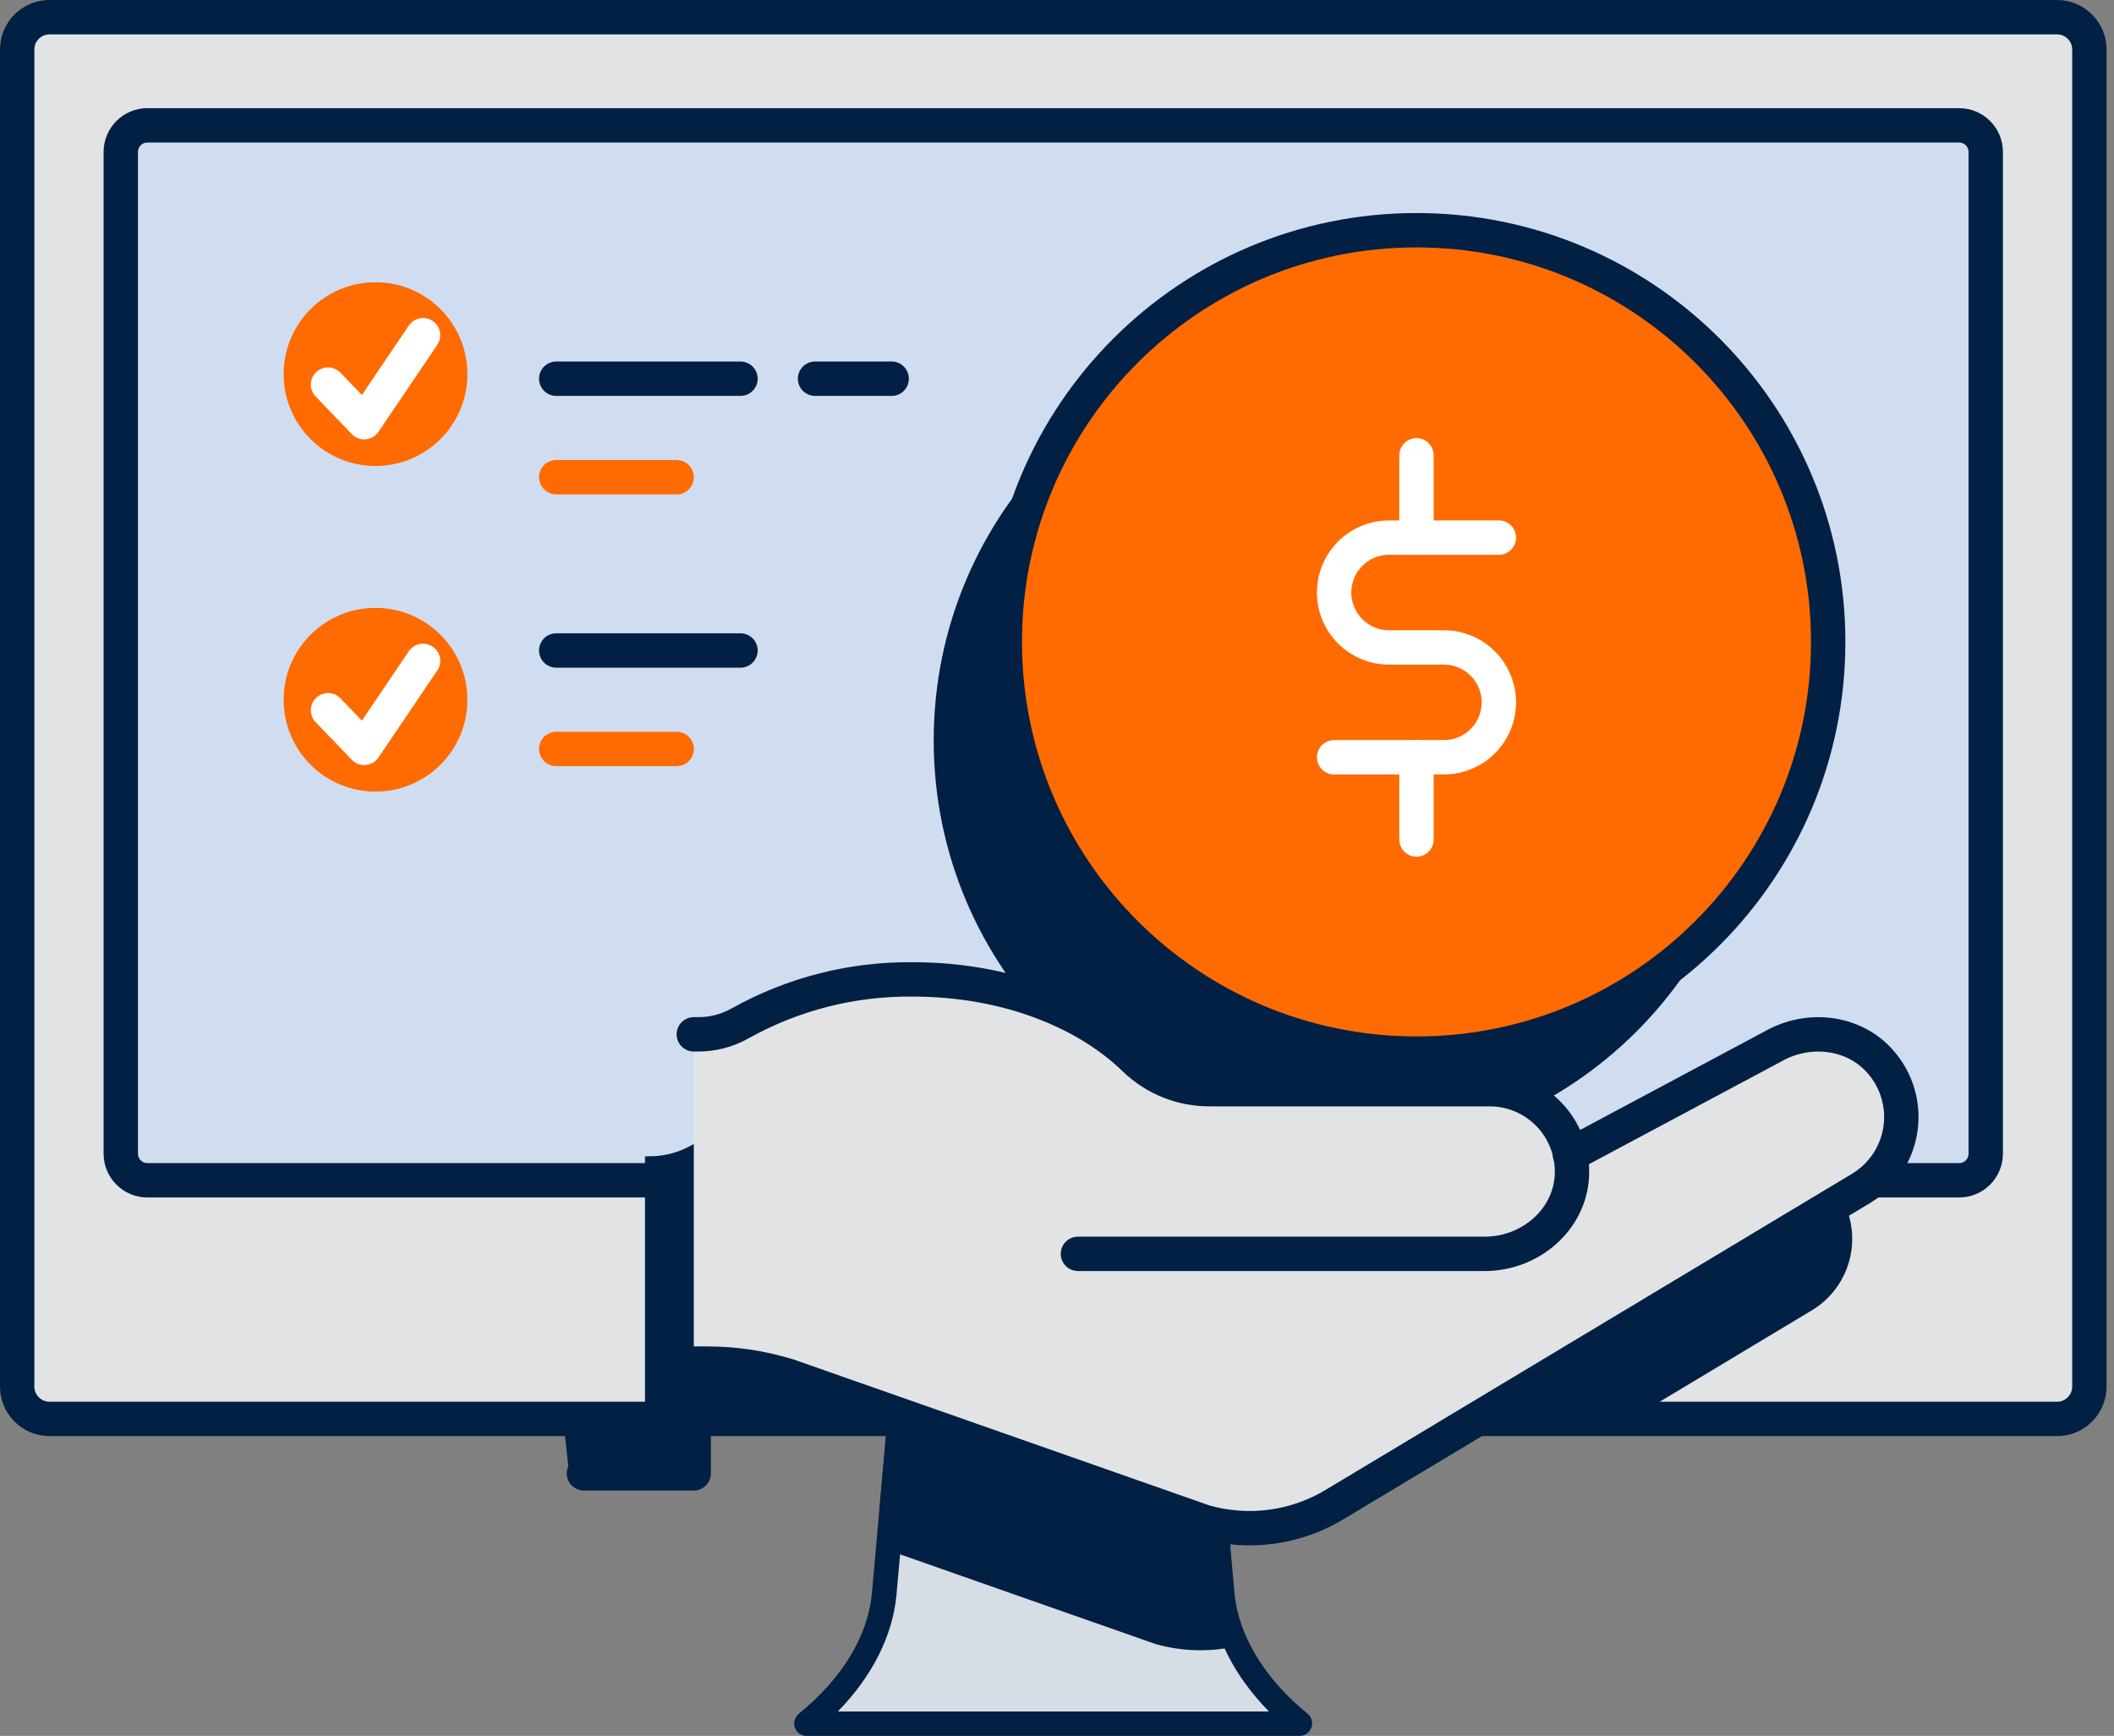 <svg width="123" height="101" viewBox="0 0 123 101" fill="none" xmlns="http://www.w3.org/2000/svg">
<rect x="0" y="0" width="123" height="101" fill="#808080" stroke="none"/>
<path d="M29.96 56.984H40.361V85.728H33.112" fill="#022044"/>
<path d="M30.78 56.984H40.361V85.728H33.975" stroke="#022044" stroke-width="2" stroke-linecap="round" stroke-linejoin="round"/>
<path d="M71.114 92.72L70.049 80.785H52.523L51.458 92.72C51.21 95.489 49.545 98.144 46.929 100.263V100.288H75.654V100.263C73.027 98.144 71.359 95.489 71.114 92.72Z" fill="#D7DDE5"/>
<path d="M52.523 80.785L51.88 87.949H70.684L70.041 80.785H52.523Z" fill="#022044"/>
<path d="M70.684 88.658H51.87C51.681 88.658 51.501 88.583 51.368 88.45C51.234 88.317 51.16 88.136 51.16 87.948C51.16 87.927 51.16 87.906 51.16 87.884L51.802 80.724C51.818 80.547 51.9 80.382 52.032 80.263C52.163 80.143 52.334 80.077 52.512 80.078H70.049C70.226 80.077 70.398 80.143 70.529 80.263C70.661 80.382 70.743 80.547 70.759 80.724L71.401 87.884C71.418 88.072 71.36 88.258 71.239 88.402C71.119 88.547 70.946 88.638 70.759 88.655L70.684 88.658ZM52.658 87.238H69.91L69.395 81.491H53.172L52.658 87.238Z" fill="#022044"/>
<path d="M75.647 101.001H46.921C46.733 101.001 46.552 100.926 46.419 100.793C46.286 100.66 46.211 100.479 46.211 100.291C46.209 100.263 46.209 100.234 46.211 100.206C46.236 100.015 46.329 99.839 46.474 99.713C49.005 97.664 50.521 95.158 50.734 92.659L51.799 80.724C51.815 80.547 51.897 80.382 52.028 80.263C52.16 80.143 52.331 80.077 52.509 80.078H70.049C70.227 80.077 70.398 80.143 70.529 80.263C70.661 80.382 70.743 80.547 70.759 80.724L71.824 92.659C72.047 95.144 73.563 97.664 76.084 99.713C76.226 99.829 76.318 99.998 76.339 100.181C76.352 100.282 76.343 100.385 76.313 100.483C76.283 100.581 76.233 100.671 76.166 100.749C76.099 100.826 76.017 100.888 75.924 100.932C75.832 100.975 75.731 100.999 75.629 101.001H75.647ZM48.732 99.581H73.833C71.82 97.536 70.617 95.172 70.404 92.783L69.392 81.498H53.173L52.161 92.783C51.944 95.172 50.745 97.536 48.749 99.581H48.732Z" fill="#022044"/>
<path d="M117.312 1H5.256C2.906 1 1 2.906 1 5.256V78.302C1 80.653 2.906 82.558 5.256 82.558H117.312C119.662 82.558 121.568 80.653 121.568 78.302V5.256C121.568 2.906 119.662 1 117.312 1Z" fill="#E1E3E5"/>
<path d="M113.659 7.027H8.906C7.869 7.027 7.028 7.868 7.028 8.905V67.059C7.028 68.097 7.869 68.937 8.906 68.937H113.659C114.696 68.937 115.537 68.097 115.537 67.059V8.905C115.537 7.868 114.696 7.027 113.659 7.027Z" fill="#D0DDF0"/>
<path d="M113.989 7.293H8.576C7.721 7.293 7.028 7.986 7.028 8.841V67.126C7.028 67.981 7.721 68.674 8.576 68.674H113.989C114.844 68.674 115.537 67.981 115.537 67.126V8.841C115.537 7.986 114.844 7.293 113.989 7.293Z" stroke="#022044" stroke-width="2" stroke-miterlimit="10" stroke-linecap="round"/>
<path d="M119.687 1H2.881C1.842 1 1 1.842 1 2.881V80.677C1 81.716 1.842 82.558 2.881 82.558H119.687C120.726 82.558 121.568 81.716 121.568 80.677V2.881C121.568 1.842 120.726 1 119.687 1Z" stroke="#022044" stroke-width="2" stroke-miterlimit="10" stroke-linecap="round"/>
<path d="M52.388 82.273L51.678 90.196L67.23 95.656C68.775 96.094 70.404 96.136 71.969 95.78C71.503 94.819 71.211 93.783 71.107 92.72L70.173 82.273H95.377L105.477 76.206C106.075 75.835 106.585 75.337 106.972 74.748C107.359 74.159 107.613 73.493 107.716 72.796C107.819 72.099 107.77 71.388 107.571 70.713C107.372 70.037 107.028 69.412 106.563 68.883C105.083 67.172 102.548 66.824 100.528 67.857L88.508 74.272C88.282 73.197 87.693 72.233 86.841 71.541C85.988 70.849 84.924 70.471 83.826 70.47H67.564C65.939 70.482 64.374 69.861 63.201 68.737C60.315 65.919 55.629 64.084 50.29 64.084C46.763 64.04 43.286 64.926 40.209 66.65C39.45 67.075 38.593 67.292 37.724 67.278H37.528V82.273H52.388Z" fill="#022044"/>
<path d="M78.281 67.034C91.51 67.034 102.235 56.309 102.235 43.08C102.235 29.85 91.51 19.125 78.281 19.125C65.051 19.125 54.326 29.85 54.326 43.08C54.326 56.309 65.051 67.034 78.281 67.034Z" fill="#022044"/>
<path d="M109.42 61.785C107.94 60.074 105.405 59.726 103.386 60.759L91.348 67.174C91.122 66.099 90.533 65.135 89.681 64.443C88.828 63.751 87.764 63.373 86.666 63.372H70.404C68.779 63.385 67.214 62.763 66.041 61.64C63.155 58.821 58.469 56.986 53.13 56.986C49.602 56.943 46.126 57.828 43.048 59.552C42.29 59.977 41.433 60.194 40.563 60.181H40.368V79.35H41.142C42.745 79.348 44.339 79.587 45.87 80.06L70.077 88.558C71.359 88.924 72.704 89.019 74.025 88.835C75.346 88.652 76.614 88.195 77.748 87.493L108.338 69.123C108.938 68.751 109.45 68.252 109.838 67.662C110.226 67.072 110.48 66.404 110.584 65.706C110.687 65.007 110.636 64.294 110.435 63.617C110.234 62.94 109.888 62.315 109.42 61.785Z" fill="#E1E3E5"/>
<path d="M40.365 79.341H41.139C42.742 79.338 44.336 79.578 45.867 80.051L70.074 88.549C71.356 88.915 72.701 89.009 74.022 88.826C75.343 88.642 76.611 88.186 77.745 87.484L108.334 69.114C108.933 68.742 109.443 68.244 109.83 67.655C110.217 67.066 110.47 66.4 110.574 65.703C110.677 65.006 110.628 64.295 110.428 63.62C110.229 62.944 109.885 62.319 109.421 61.79C107.94 60.079 105.406 59.731 103.386 60.764L91.348 67.193" stroke="#022044" stroke-width="2" stroke-linecap="round" stroke-linejoin="round"/>
<path d="M62.718 72.953H86.403C88.998 72.953 91.323 71.011 91.458 68.42C91.493 67.77 91.395 67.12 91.17 66.509C90.945 65.898 90.598 65.34 90.15 64.867C89.703 64.395 89.163 64.019 88.566 63.762C87.968 63.505 87.324 63.372 86.673 63.372H70.404C68.779 63.385 67.214 62.763 66.041 61.64C63.155 58.821 58.469 56.986 53.13 56.986C49.602 56.943 46.126 57.828 43.048 59.552C42.29 59.977 41.433 60.194 40.563 60.181H40.368" stroke="#022044" stroke-width="2" stroke-linecap="round" stroke-linejoin="round"/>
<path d="M82.416 61.624C95.646 61.624 106.371 50.899 106.371 37.669C106.371 24.44 95.646 13.715 82.416 13.715C69.187 13.715 58.462 24.44 58.462 37.669C58.462 50.899 69.187 61.624 82.416 61.624Z" fill="#FF6B00"/>
<path d="M82.416 61.304C95.646 61.304 106.371 50.579 106.371 37.349C106.371 24.119 95.646 13.395 82.416 13.395C69.187 13.395 58.462 24.119 58.462 37.349C58.462 50.579 69.187 61.304 82.416 61.304Z" stroke="#022044" stroke-width="2" stroke-miterlimit="10" stroke-linecap="round"/>
<path d="M21.849 27.114C24.801 27.114 27.195 24.721 27.195 21.768C27.195 18.815 24.801 16.422 21.849 16.422C18.896 16.422 16.502 18.815 16.502 21.768C16.502 24.721 18.896 27.114 21.849 27.114Z" fill="#FF6B00"/>
<path d="M19.086 22.376L21.192 24.566L24.614 19.504" stroke="white" stroke-width="2" stroke-linecap="round" stroke-linejoin="round"/>
<path d="M87.209 31.281H80.819C79.972 31.281 79.159 31.618 78.56 32.217C77.961 32.816 77.624 33.629 77.624 34.476C77.624 35.324 77.961 36.136 78.56 36.735C79.159 37.334 79.972 37.671 80.819 37.671H84.014C84.861 37.671 85.674 38.008 86.273 38.607C86.872 39.206 87.209 40.019 87.209 40.866C87.209 41.713 86.872 42.526 86.273 43.125C85.674 43.724 84.861 44.061 84.014 44.061H77.624" stroke="white" stroke-width="2" stroke-linecap="round" stroke-linejoin="round"/>
<path d="M82.416 26.492V31.285" stroke="white" stroke-width="2" stroke-linecap="round" stroke-linejoin="round"/>
<path d="M82.416 44.055V48.847" stroke="white" stroke-width="2" stroke-linecap="round" stroke-linejoin="round"/>
<path d="M21.849 46.059C24.801 46.059 27.195 43.666 27.195 40.713C27.195 37.761 24.801 35.367 21.849 35.367C18.896 35.367 16.502 37.761 16.502 40.713C16.502 43.666 18.896 46.059 21.849 46.059Z" fill="#FF6B00"/>
<path d="M19.086 41.325L21.192 43.515L24.614 38.453" stroke="white" stroke-width="2" stroke-linecap="round" stroke-linejoin="round"/>
<path d="M32.363 27.766H39.371" stroke="#FF6B00" stroke-width="2" stroke-linecap="round" stroke-linejoin="round"/>
<path d="M47.422 22.035H51.88" stroke="#022044" stroke-width="2" stroke-miterlimit="10" stroke-linecap="round"/>
<path d="M32.363 22.035H43.084" stroke="#022044" stroke-width="2" stroke-miterlimit="10" stroke-linecap="round"/>
<path d="M32.363 43.578H39.371" stroke="#FF6B00" stroke-width="2" stroke-linecap="round" stroke-linejoin="round"/>
<path d="M32.363 37.848H43.084" stroke="#022044" stroke-width="2" stroke-miterlimit="10" stroke-linecap="round"/>
</svg>
